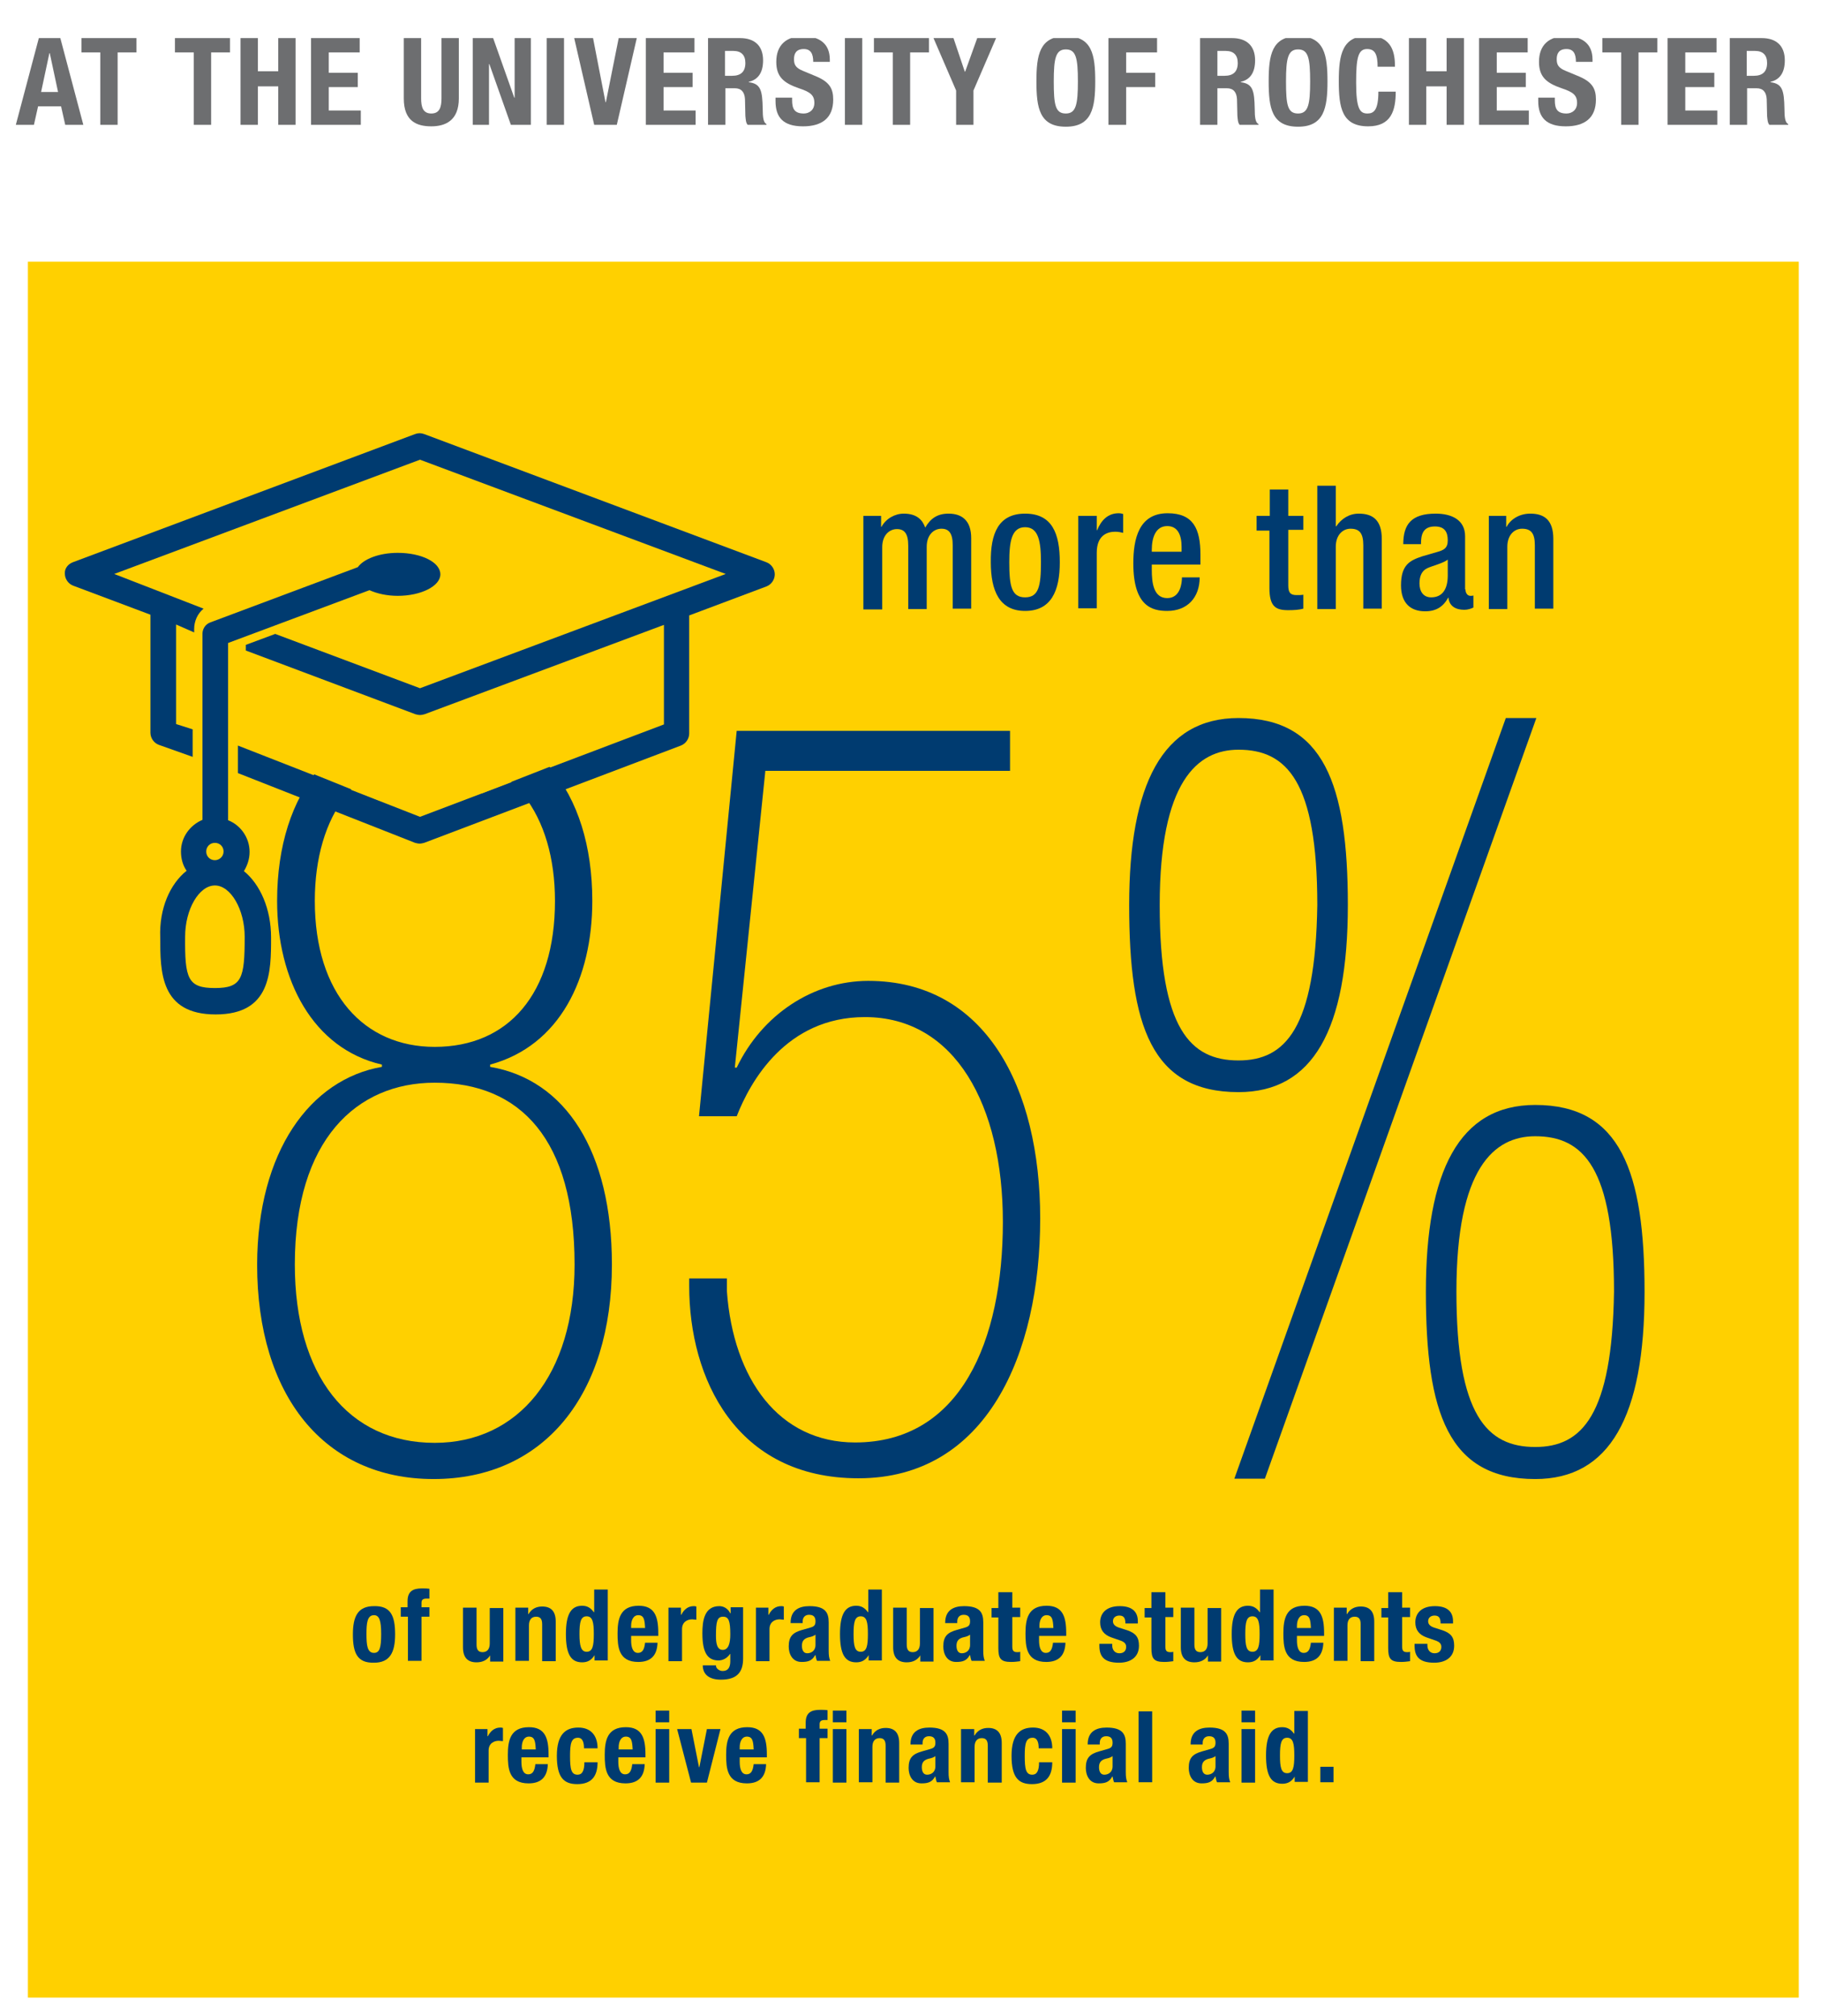 <?xml version="1.0" encoding="utf-8"?>
<!-- Generator: Adobe Illustrator 21.0.0, SVG Export Plug-In . SVG Version: 6.00 Build 0)  -->
<svg version="1.1" id="Layer_1" xmlns="http://www.w3.org/2000/svg" xmlns:xlink="http://www.w3.org/1999/xlink" x="0px" y="0px"
	 viewBox="0 0 483 534.6" style="enable-background:new 0 0 483 534.6;" xml:space="preserve">
<style type="text/css">
	.st0{fill:#FFD000;}
	.st1{fill:#003B70;}
	.st2{clip-path:url(#SVGID_2_);}
	.st3{fill:#6D6E70;}
	.st4{clip-path:url(#SVGID_4_);fill:#003B70;}
</style>
<title>ScholarshipsInfo1</title>
<rect x="7.4" y="69.4" class="st0" width="469.7" height="460.3"/>
<g>
	<path class="st1" d="M101.3,282.9v-0.6c-18.3-4.2-27.8-22.4-27.8-43.4c0-29.1,15.7-48.5,41.8-48.5c26.4,0,41.8,19.3,41.8,48.5
		c0,20.5-8.6,38.4-27.1,43.4v0.6c20,3.4,32.3,22.4,32.3,52.4c0,34.7-18.1,56.9-47.3,56.9c-29,0-46.8-22.1-46.8-56.9
		C68.3,305.3,82.3,286.2,101.3,282.9z M115.3,382.6c22.1,0,37.1-17.9,37.1-47.3c0-33.1-14.3-48.2-37.1-48.2
		c-20.7,0-37.1,15.1-37.1,48.2C78.2,364.7,92.3,382.6,115.3,382.6z M115.3,200c-20.4,0-31.8,16.2-31.8,38.9
		c0,24.7,13.1,38.7,31.8,38.7c19.5,0,31.9-14,31.9-38.7C147.2,216.2,135.8,200,115.3,200z"/>
	<path class="st1" d="M195.4,193.8h72.5v10.6H203l-8.1,78.7h0.5c6.7-14,20.2-23,34.9-23c31.1,0,45.6,28.3,45.6,63
		c0,36.1-14.3,68.9-48.2,68.9c-32.6,0-44.9-26.6-44.9-51v-2h10v3.4c1.7,23.3,13.8,40.1,34,40.1c28,0,39.2-26.9,39.2-58.5
		c0-30.8-12.6-54.3-36.6-54.3c-20.9,0-30.4,17.1-34,26.3h-10L195.4,193.8z"/>
	<path class="st1" d="M328.5,190.4c22.6,0,29,17.6,29,49.6c0,33.1-9.3,49.6-29,49.6c-23.1,0-29-17.6-29-49.6
		C299.5,208.1,308.3,190.4,328.5,190.4z M328.5,281.2c12.4,0,20.4-8.4,20.9-41.2c0-32.8-8.1-41.2-20.9-41.2
		c-10.9,0-20.9,8.4-20.9,41.2S315.7,281.2,328.5,281.2z M399.4,190.4h8.1l-72,201.7h-8.1L399.4,190.4z M407.2,293
		c22.6,0,29,17.6,29,49.6c0,33.1-9.3,49.6-29,49.6c-23.1,0-29-17.6-29-49.6S387,293,407.2,293z M407.2,383.7
		c12.4,0,20.4-8.4,20.9-41.2c0-32.8-8.1-41.2-20.9-41.2c-10.9,0-20.9,8.4-20.9,41.2C386.3,375.3,394.4,383.7,407.2,383.7z"/>
</g>
<g>
	<defs>
		<rect id="SVGID_1_" x="-52.2" y="10.1" width="594.9" height="533.9"/>
	</defs>
	<clipPath id="SVGID_2_">
		<use xlink:href="#SVGID_1_"  style="overflow:visible;"/>
	</clipPath>
	<g class="st2">
		<path class="st3" d="M10.3,10.1H16l6.1,23h-4.8l-1.1-4.9h-6.1L9,33.1H4.2L10.3,10.1z M10.9,24.4h4.5l-2.2-10.3h-0.1L10.9,24.4z"/>
		<path class="st3" d="M36.2,10.1v3.8h-5v19.2h-4.6V13.9h-5v-3.8H36.2z"/>
		<path class="st3" d="M61,10.1v3.8h-5v19.2h-4.6V13.9h-5v-3.8H61z"/>
		<path class="st3" d="M63.8,10.1h4.6v8.8h5.4v-8.8h4.6v23h-4.6V22.9h-5.4v10.2h-4.6V10.1z"/>
		<path class="st3" d="M95.4,10.1v3.8h-8.2v5.4h7.7v3.8h-7.7v6.2h8.5v3.8H82.5v-23H95.4z"/>
		<path class="st3" d="M111.7,10.1v16c0,2.3,0.5,4,2.7,4c2.2,0,2.7-1.7,2.7-4v-16h4.6v16c0,5.9-3.6,7.4-7.3,7.4
			c-3.8,0-7.3-1.3-7.3-7.4v-16H111.7z"/>
		<path class="st3" d="M130.8,10.1l5.6,15.8h0.1V10.1h4.3v23h-5.3L129.8,17h-0.1v16.1h-4.3v-23H130.8z"/>
		<path class="st3" d="M145,33.1v-23h4.6v23H145z"/>
		<path class="st3" d="M157.3,10.1l3.3,17h0.1l3.4-17h4.8l-5.3,23h-6l-5.3-23H157.3z"/>
		<path class="st3" d="M184.2,10.1v3.8H176v5.4h7.7v3.8H176v6.2h8.5v3.8h-13.2v-23H184.2z"/>
		<path class="st3" d="M187.7,10.1h8.6c3.8,0,6.1,2,6.1,5.9c0,3.1-1.2,5.1-3.8,5.7v0.1c3.2,0.4,3.6,2.2,3.7,7c0,2.4,0.2,3.7,1,4.1
			v0.2h-5c-0.5-0.6-0.5-1.5-0.6-2.4l-0.1-4.4c-0.1-1.8-0.9-2.9-2.7-2.9h-2.5v9.7h-4.6V10.1z M192.3,20.1h1.9c2.2,0,3.5-1,3.5-3.4
			c0-2.1-1.1-3.2-3.2-3.2h-2.2V20.1z"/>
		<path class="st3" d="M210.1,25.9v0.7c0,2.2,0.6,3.5,3.1,3.5c1.4,0,2.8-0.9,2.8-2.8c0-2.1-1.1-2.9-4.1-3.9c-4.1-1.4-6-3.1-6-7
			c0-4.5,2.7-6.8,7.1-6.8c4.1,0,7.1,1.8,7.1,6.2v0.6h-4.4c0-2.2-0.7-3.4-2.5-3.4c-2.1,0-2.6,1.3-2.6,2.7c0,1.4,0.4,2.3,2.4,3.1
			l3.6,1.5c3.5,1.5,4.4,3.3,4.4,6.1c0,4.9-3,7.1-8,7.1c-5.3,0-7.3-2.4-7.3-6.7v-0.9H210.1z"/>
		<path class="st3" d="M224.1,33.1v-23h4.6v23H224.1z"/>
		<path class="st3" d="M246.4,10.1v3.8h-5v19.2h-4.6V13.9h-5v-3.8H246.4z"/>
		<path class="st3" d="M252.9,10.1l3,8.9h0.1l3.2-8.9h5l-6,13.9v9.1h-4.6V24l-6-13.9H252.9z"/>
		<path class="st3" d="M282.7,9.6c7,0,7.8,5,7.8,12s-0.9,12-7.8,12c-7,0-7.8-5-7.8-12S275.7,9.6,282.7,9.6z M282.7,30.1
			c2.7,0,3.2-2.4,3.2-8.5c0-6.2-0.5-8.5-3.2-8.5c-2.7,0-3.2,2.4-3.2,8.5C279.5,27.8,279.9,30.1,282.7,30.1z"/>
		<path class="st3" d="M294,10.1h12.9v3.8h-8.2v5.4h7.7v3.8h-7.7v10H294V10.1z"/>
		<path class="st3" d="M318.2,10.1h8.6c3.8,0,6.1,2,6.1,5.9c0,3.1-1.2,5.1-3.8,5.7v0.1c3.2,0.4,3.6,2.2,3.7,7c0,2.4,0.2,3.7,1,4.1
			v0.2h-5c-0.5-0.6-0.5-1.5-0.6-2.4l-0.1-4.4c-0.1-1.8-0.9-2.9-2.7-2.9h-2.5v9.7h-4.6V10.1z M322.9,20.1h1.9c2.2,0,3.5-1,3.5-3.4
			c0-2.1-1.1-3.2-3.2-3.2h-2.2V20.1z"/>
		<path class="st3" d="M344.3,9.6c7,0,7.8,5,7.8,12s-0.9,12-7.8,12c-7,0-7.8-5-7.8-12S337.3,9.6,344.3,9.6z M344.3,30.1
			c2.7,0,3.2-2.4,3.2-8.5c0-6.2-0.5-8.5-3.2-8.5c-2.7,0-3.2,2.4-3.2,8.5C341.1,27.8,341.5,30.1,344.3,30.1z"/>
		<path class="st3" d="M365.4,17.8c0-3.4-0.7-4.8-2.8-4.8c-2.4,0-2.9,2.4-2.9,8.9c0,7,1,8.2,3,8.2c1.7,0,2.9-0.9,2.9-5.8h4.6
			c0,5-1.2,9.2-7.3,9.2c-7,0-7.8-5-7.8-12s0.9-12,7.8-12c6.6,0,7.1,4.9,7.1,8.2H365.4z"/>
		<path class="st3" d="M373.7,10.1h4.6v8.8h5.4v-8.8h4.6v23h-4.6V22.9h-5.4v10.2h-4.6V10.1z"/>
		<path class="st3" d="M405.2,10.1v3.8H397v5.4h7.7v3.8H397v6.2h8.5v3.8h-13.2v-23H405.2z"/>
		<path class="st3" d="M412.4,25.9v0.7c0,2.2,0.6,3.5,3.1,3.5c1.4,0,2.8-0.9,2.8-2.8c0-2.1-1.1-2.9-4.1-3.9c-4.1-1.4-6-3.1-6-7
			c0-4.5,2.7-6.8,7.1-6.8c4.1,0,7.1,1.8,7.1,6.2v0.6h-4.4c0-2.2-0.7-3.4-2.5-3.4c-2.1,0-2.6,1.3-2.6,2.7c0,1.4,0.4,2.3,2.4,3.1
			l3.6,1.5c3.5,1.5,4.4,3.3,4.4,6.1c0,4.9-3,7.1-8,7.1c-5.2,0-7.3-2.4-7.3-6.7v-0.9H412.4z"/>
		<path class="st3" d="M439.6,10.1v3.8h-5v19.2H430V13.9h-5v-3.8H439.6z"/>
		<path class="st3" d="M455.3,10.1v3.8H447v5.4h7.7v3.8H447v6.2h8.5v3.8h-13.2v-23H455.3z"/>
		<path class="st3" d="M458.7,10.1h8.6c3.8,0,6.1,2,6.1,5.9c0,3.1-1.2,5.1-3.8,5.7v0.1c3.2,0.4,3.6,2.2,3.7,7c0,2.4,0.2,3.7,1,4.1
			v0.2h-5c-0.5-0.6-0.5-1.5-0.6-2.4l-0.1-4.4c-0.1-1.8-0.9-2.9-2.7-2.9h-2.5v9.7h-4.6V10.1z M463.3,20.1h1.9c2.2,0,3.5-1,3.5-3.4
			c0-2.1-1.1-3.2-3.2-3.2h-2.2V20.1z"/>
	</g>
</g>
<g>
	<path class="st1" d="M99.2,425.9c4.4-0.1,5.6,2.5,5.6,7.5c0,4.8-1.4,7.5-5.6,7.5c-4.4,0.1-5.6-2.5-5.6-7.5
		C93.6,428.5,95,425.9,99.2,425.9z M99.2,438.3c1.5,0,1.9-1.4,1.9-5s-0.5-5-1.9-5c-1.8,0-2,2.1-2,5S97.4,438.3,99.2,438.3z"/>
	<path class="st1" d="M108.1,428.7h-1.8v-2.5h1.8v-1.6c0-2.6,1.4-3.4,3.8-3.4c0.7,0,1.3,0,2,0.1v2.6c-0.2,0-0.5,0-0.7,0
		c-1,0-1.4,0.3-1.4,1.1v1.2h2.1v2.5h-2.1v11.7h-3.6V428.7z"/>
	<path class="st1" d="M130.1,438.8L130.1,438.8c-0.8,1.4-2.1,2-3.7,2c-2.3,0-3.6-1.2-3.6-4v-10.5h3.6v9.8c0,1.4,0.5,2,1.6,2
		c1.2,0,1.9-0.8,1.9-2.3v-9.4h3.6v14.2h-3.5V438.8z"/>
	<path class="st1" d="M136.6,426.3h3.5v1.7h0.1c0.8-1.4,2.1-2,3.6-2c2.3,0,3.6,1.2,3.6,4v10.5h-3.6v-9.8c0-1.4-0.5-2-1.6-2
		c-1.2,0-1.9,0.8-1.9,2.3v9.4h-3.6V426.3z"/>
	<path class="st1" d="M157.7,438.9L157.7,438.9c-0.8,1.3-1.8,1.9-3.3,1.9c-3,0-4.3-2.2-4.3-7.5s1.4-7.5,4.3-7.5
		c1.4,0,2.3,0.6,3.1,1.7h0.1v-6h3.6v18.8h-3.5V438.9z M155.6,438c1.6,0,1.9-1.6,1.9-4.7s-0.3-4.7-1.9-4.7c-1.6,0-1.9,1.6-1.9,4.7
		S154.1,438,155.6,438z"/>
	<path class="st1" d="M167.4,433.9v1.1c0,1.7,0.4,3.3,1.8,3.3c1.2,0,1.7-0.9,1.9-2.7h3.3c-0.1,3.3-1.7,5.1-5.1,5.1
		c-5.3,0-5.5-4.1-5.5-7.6c0-3.8,0.7-7.3,5.6-7.3c4.2,0,5.2,2.8,5.2,7.2v0.8H167.4z M171.1,431.7c-0.1-2.2-0.3-3.4-1.8-3.4
		c-1.4,0-1.9,1.5-1.9,2.8v0.6H171.1z"/>
	<path class="st1" d="M177.1,426.3h3.5v1.9h0.1c0.7-1.4,1.8-2.3,3.3-2.3c0.2,0,0.4,0,0.7,0.1v3.5c-0.4,0-0.8-0.1-1.1-0.1
		c-1.3,0-2.7,0.7-2.7,2.6v8.5h-3.6V426.3z"/>
	<path class="st1" d="M197.1,426.3v13.5c0,3.7-1.7,5.6-5.9,5.6c-3.1,0-4.8-1.4-4.8-3.8h3.5c0,0.5,0.2,0.8,0.6,1.1s0.8,0.4,1.2,0.4
		c1.5,0,2-1.1,2-2.6v-1.9h-0.1c-0.7,1.1-1.9,1.7-3,1.7c-2.9,0-4.3-2-4.3-7.2c0-3.3,0.5-7.2,4.5-7.2c1,0,2.2,0.5,2.9,1.9h0.1v-1.6
		H197.1z M191.7,437.5c1.5,0,2-1.7,2-4.1c0-3.5-0.4-4.7-1.9-4.7c-1.6,0-1.9,1.3-1.9,5.1C189.9,435.8,190.2,437.5,191.7,437.5z"/>
	<path class="st1" d="M200.3,426.3h3.5v1.9h0.1c0.7-1.4,1.8-2.3,3.3-2.3c0.2,0,0.4,0,0.7,0.1v3.5c-0.4,0-0.8-0.1-1.1-0.1
		c-1.3,0-2.7,0.7-2.7,2.6v8.5h-3.6V426.3z"/>
	<path class="st1" d="M209.7,430.6v-0.3c0-3.3,2.2-4.4,5-4.4c4.3,0,5.1,1.8,5.1,4.3v7.5c0,1.3,0.1,1.9,0.4,2.7h-3.5
		c-0.2-0.4-0.3-1-0.4-1.5h-0.1c-0.8,1.5-1.9,1.8-3.6,1.8c-2.5,0-3.4-2.2-3.4-4.1c0-2.7,1.1-3.7,3.6-4.4l2.1-0.6
		c1.1-0.3,1.4-0.7,1.4-1.7c0-1.1-0.5-1.7-1.7-1.7c-1.1,0-1.7,0.7-1.7,1.8v0.4H209.7z M216.4,433.4c-0.5,0.4-1.1,0.6-1.6,0.7
		c-1.5,0.3-2.1,1-2.1,2.3c0,1.1,0.4,2,1.4,2c1,0,2.2-0.6,2.2-2.2V433.4z"/>
	<path class="st1" d="M230.4,438.9L230.4,438.9c-0.8,1.3-1.8,1.9-3.3,1.9c-3,0-4.3-2.2-4.3-7.5s1.4-7.5,4.3-7.5
		c1.4,0,2.3,0.6,3.1,1.7h0.1v-6h3.6v18.8h-3.5V438.9z M228.3,438c1.6,0,1.9-1.6,1.9-4.7s-0.3-4.7-1.9-4.7c-1.6,0-1.9,1.6-1.9,4.7
		S226.7,438,228.3,438z"/>
	<path class="st1" d="M244.2,438.8L244.2,438.8c-0.8,1.4-2.1,2-3.7,2c-2.3,0-3.6-1.2-3.6-4v-10.5h3.6v9.8c0,1.4,0.5,2,1.6,2
		c1.2,0,1.9-0.8,1.9-2.3v-9.4h3.6v14.2h-3.5V438.8z"/>
	<path class="st1" d="M250.7,430.6v-0.3c0-3.3,2.2-4.4,5-4.4c4.3,0,5.1,1.8,5.1,4.3v7.5c0,1.3,0.1,1.9,0.4,2.7h-3.5
		c-0.2-0.4-0.3-1-0.4-1.5h-0.1c-0.8,1.5-1.9,1.8-3.6,1.8c-2.5,0-3.4-2.2-3.4-4.1c0-2.7,1.1-3.7,3.6-4.4l2.1-0.6
		c1.1-0.3,1.4-0.7,1.4-1.7c0-1.1-0.5-1.7-1.7-1.7c-1.1,0-1.7,0.7-1.7,1.8v0.4H250.7z M257.4,433.4c-0.5,0.4-1.1,0.6-1.6,0.7
		c-1.5,0.3-2.1,1-2.1,2.3c0,1.1,0.4,2,1.4,2c1,0,2.2-0.6,2.2-2.2V433.4z"/>
	<path class="st1" d="M264.9,422.2h3.6v4.1h2.1v2.5h-2.1v7.7c0,1.1,0.2,1.6,1.3,1.6c0.3,0,0.6,0,0.8-0.1v2.5
		c-0.8,0.1-1.5,0.2-2.4,0.2c-2.8,0-3.4-0.9-3.4-3.7v-8.1H263v-2.5h1.8V422.2z"/>
	<path class="st1" d="M275.6,433.9v1.1c0,1.7,0.4,3.3,1.8,3.3c1.2,0,1.7-0.9,1.9-2.7h3.3c-0.1,3.3-1.7,5.1-5.1,5.1
		c-5.3,0-5.5-4.1-5.5-7.6c0-3.8,0.7-7.3,5.6-7.3c4.2,0,5.2,2.8,5.2,7.2v0.8H275.6z M279.4,431.7c-0.1-2.2-0.3-3.4-1.8-3.4
		c-1.4,0-1.9,1.5-1.9,2.8v0.6H279.4z"/>
	<path class="st1" d="M295,435.8v0.5c0,1.2,0.7,2.1,1.9,2.1c1.1,0,1.8-0.6,1.8-1.7c0-0.9-0.6-1.3-1.3-1.6l-2.6-0.9c-2-0.7-3-2-3-4
		c0-2.3,1.5-4.3,5.2-4.3c3.3,0,4.8,1.5,4.8,4v0.6h-3.3c0-1.4-0.4-2.1-1.6-2.1c-0.9,0-1.7,0.5-1.7,1.5c0,0.7,0.4,1.3,1.6,1.7l2.2,0.7
		c2.3,0.8,3.1,1.9,3.1,4.1c0,3-2.2,4.5-5.3,4.5c-4.1,0-5.2-1.8-5.2-4.5v-0.5H295z"/>
	<path class="st1" d="M305.5,422.2h3.6v4.1h2.1v2.5h-2.1v7.7c0,1.1,0.2,1.6,1.3,1.6c0.3,0,0.6,0,0.8-0.1v2.5
		c-0.8,0.1-1.5,0.2-2.4,0.2c-2.8,0-3.4-0.9-3.4-3.7v-8.1h-1.8v-2.5h1.8V422.2z"/>
	<path class="st1" d="M320.5,438.8L320.5,438.8c-0.8,1.4-2.1,2-3.7,2c-2.3,0-3.6-1.2-3.6-4v-10.5h3.6v9.8c0,1.4,0.5,2,1.6,2
		c1.2,0,1.9-0.8,1.9-2.3v-9.4h3.6v14.2h-3.5V438.8z"/>
	<path class="st1" d="M334.3,438.9L334.3,438.9c-0.8,1.3-1.8,1.9-3.3,1.9c-3,0-4.3-2.2-4.3-7.5s1.4-7.5,4.3-7.5
		c1.4,0,2.3,0.6,3.1,1.7h0.1v-6h3.6v18.8h-3.5V438.9z M332.2,438c1.6,0,1.9-1.6,1.9-4.7s-0.3-4.7-1.9-4.7c-1.6,0-1.9,1.6-1.9,4.7
		S330.6,438,332.2,438z"/>
	<path class="st1" d="M344,433.9v1.1c0,1.7,0.4,3.3,1.8,3.3c1.2,0,1.7-0.9,1.9-2.7h3.3c-0.1,3.3-1.7,5.1-5.1,5.1
		c-5.3,0-5.5-4.1-5.5-7.6c0-3.8,0.7-7.3,5.6-7.3c4.2,0,5.2,2.8,5.2,7.2v0.8H344z M347.7,431.7c-0.1-2.2-0.3-3.4-1.8-3.4
		c-1.4,0-1.9,1.5-1.9,2.8v0.6H347.7z"/>
	<path class="st1" d="M353.7,426.3h3.5v1.7h0.1c0.8-1.4,2.1-2,3.6-2c2.3,0,3.6,1.2,3.6,4v10.5h-3.6v-9.8c0-1.4-0.5-2-1.6-2
		c-1.2,0-1.9,0.8-1.9,2.3v9.4h-3.6V426.3z"/>
	<path class="st1" d="M368.3,422.2h3.6v4.1h2.1v2.5h-2.1v7.7c0,1.1,0.2,1.6,1.3,1.6c0.3,0,0.6,0,0.8-0.1v2.5
		c-0.8,0.1-1.5,0.2-2.4,0.2c-2.8,0-3.4-0.9-3.4-3.7v-8.1h-1.8v-2.5h1.8V422.2z"/>
	<path class="st1" d="M378.6,435.8v0.5c0,1.2,0.7,2.1,1.9,2.1c1.1,0,1.8-0.6,1.8-1.7c0-0.9-0.6-1.3-1.3-1.6l-2.6-0.9c-2-0.7-3-2-3-4
		c0-2.3,1.5-4.3,5.2-4.3c3.3,0,4.8,1.5,4.8,4v0.6h-3.3c0-1.4-0.4-2.1-1.6-2.1c-0.9,0-1.7,0.5-1.7,1.5c0,0.7,0.4,1.3,1.6,1.7l2.2,0.7
		c2.3,0.8,3.1,1.9,3.1,4.1c0,3-2.2,4.5-5.3,4.5c-4.1,0-5.2-1.8-5.2-4.5v-0.5H378.6z"/>
</g>
<g>
	<path class="st1" d="M125.8,458.5h3.5v1.9h0.1c0.7-1.4,1.8-2.3,3.3-2.3c0.2,0,0.4,0,0.7,0.1v3.5c-0.4,0-0.8-0.1-1.1-0.1
		c-1.3,0-2.7,0.7-2.7,2.6v8.5h-3.6V458.5z"/>
	<path class="st1" d="M138.3,466.1v1.1c0,1.7,0.4,3.3,1.8,3.3c1.2,0,1.7-0.9,1.9-2.7h3.3c-0.1,3.3-1.7,5.1-5.1,5.1
		c-5.3,0-5.5-4.1-5.5-7.6c0-3.8,0.7-7.3,5.6-7.3c4.2,0,5.2,2.8,5.2,7.2v0.8H138.3z M142.1,463.9c-0.1-2.2-0.3-3.4-1.8-3.4
		c-1.4,0-1.9,1.5-1.9,2.8v0.6H142.1z"/>
	<path class="st1" d="M154.9,463.6c0-1.4-0.3-2.8-1.6-2.8c-1.8,0-2.1,1.6-2.1,4.8c0,3.5,0.3,5,2,5c1.2,0,1.8-1,1.8-3.3h3.5
		c0,3.7-1.6,5.8-5.4,5.8c-3.6,0-5.4-1.8-5.4-7.5c0-5.8,2.4-7.5,5.7-7.5s5.1,2.1,5.1,5.5H154.9z"/>
	<path class="st1" d="M164,466.1v1.1c0,1.7,0.4,3.3,1.8,3.3c1.2,0,1.7-0.9,1.9-2.7h3.3c-0.1,3.3-1.7,5.1-5.1,5.1
		c-5.3,0-5.5-4.1-5.5-7.6c0-3.8,0.7-7.3,5.6-7.3c4.2,0,5.2,2.8,5.2,7.2v0.8H164z M167.8,463.9c-0.1-2.2-0.3-3.4-1.8-3.4
		c-1.4,0-1.9,1.5-1.9,2.8v0.6H167.8z"/>
	<path class="st1" d="M173.9,453.6h3.6v3.1h-3.6V453.6z M173.9,458.5h3.6v14.2h-3.6V458.5z"/>
	<path class="st1" d="M187.5,458.5h3.6l-3.6,14.2h-4.2l-3.7-14.2h3.8l2,10.1h0.1L187.5,458.5z"/>
	<path class="st1" d="M196.2,466.1v1.1c0,1.7,0.4,3.3,1.8,3.3c1.2,0,1.7-0.9,1.9-2.7h3.3c-0.1,3.3-1.7,5.1-5.1,5.1
		c-5.3,0-5.5-4.1-5.5-7.6c0-3.8,0.7-7.3,5.6-7.3c4.2,0,5.2,2.8,5.2,7.2v0.8H196.2z M199.9,463.9c-0.1-2.2-0.3-3.4-1.8-3.4
		c-1.4,0-1.9,1.5-1.9,2.8v0.6H199.9z"/>
	<path class="st1" d="M213.7,460.9h-1.8v-2.5h1.8v-1.6c0-2.6,1.4-3.4,3.8-3.4c0.7,0,1.3,0,2,0.1v2.6c-0.2,0-0.5,0-0.7,0
		c-1,0-1.4,0.3-1.4,1.1v1.2h2.1v2.5h-2.1v11.7h-3.6V460.9z M220.9,453.6h3.6v3.1h-3.6V453.6z M220.9,458.5h3.6v14.2h-3.6V458.5z"/>
	<path class="st1" d="M227.7,458.5h3.5v1.7h0.1c0.8-1.4,2.1-2,3.6-2c2.3,0,3.6,1.2,3.6,4v10.5h-3.6v-9.8c0-1.4-0.5-2-1.6-2
		c-1.2,0-1.9,0.8-1.9,2.3v9.4h-3.6V458.5z"/>
	<path class="st1" d="M241.5,462.8v-0.3c0-3.3,2.2-4.4,5-4.4c4.3,0,5.1,1.8,5.1,4.3v7.5c0,1.3,0.1,1.9,0.4,2.7h-3.5
		c-0.2-0.4-0.3-1-0.4-1.5h-0.1c-0.8,1.5-1.9,1.8-3.6,1.8c-2.5,0-3.4-2.2-3.4-4.1c0-2.7,1.1-3.7,3.6-4.4l2.1-0.6
		c1.1-0.3,1.4-0.7,1.4-1.7c0-1.1-0.5-1.7-1.7-1.7c-1.1,0-1.7,0.7-1.7,1.8v0.4H241.5z M248.2,465.6c-0.5,0.4-1.1,0.6-1.6,0.7
		c-1.5,0.3-2.1,1-2.1,2.3c0,1.1,0.4,2,1.4,2c1,0,2.2-0.6,2.2-2.2V465.6z"/>
	<path class="st1" d="M254.9,458.5h3.5v1.7h0.1c0.8-1.4,2.1-2,3.6-2c2.3,0,3.6,1.2,3.6,4v10.5H262v-9.8c0-1.4-0.5-2-1.6-2
		c-1.2,0-1.9,0.8-1.9,2.3v9.4h-3.6V458.5z"/>
	<path class="st1" d="M275.5,463.6c0-1.4-0.3-2.8-1.6-2.8c-1.8,0-2.1,1.6-2.1,4.8c0,3.5,0.3,5,2,5c1.2,0,1.8-1,1.8-3.3h3.5
		c0,3.7-1.6,5.8-5.4,5.8c-3.6,0-5.4-1.8-5.4-7.5c0-5.8,2.4-7.5,5.7-7.5s5.1,2.1,5.1,5.5H275.5z"/>
	<path class="st1" d="M281.7,453.6h3.6v3.1h-3.6V453.6z M281.7,458.5h3.6v14.2h-3.6V458.5z"/>
	<path class="st1" d="M288.5,462.8v-0.3c0-3.3,2.2-4.4,5-4.4c4.3,0,5.1,1.8,5.1,4.3v7.5c0,1.3,0.1,1.9,0.4,2.7h-3.5
		c-0.2-0.4-0.3-1-0.4-1.5h-0.1c-0.8,1.5-1.9,1.8-3.6,1.8c-2.5,0-3.4-2.2-3.4-4.1c0-2.7,1.1-3.7,3.6-4.4l2.1-0.6
		c1.1-0.3,1.4-0.7,1.4-1.7c0-1.1-0.5-1.7-1.7-1.7c-1.1,0-1.7,0.7-1.7,1.8v0.4H288.5z M295.2,465.6c-0.5,0.4-1.1,0.6-1.6,0.7
		c-1.5,0.3-2.1,1-2.1,2.3c0,1.1,0.4,2,1.4,2c1,0,2.2-0.6,2.2-2.2V465.6z"/>
	<path class="st1" d="M302,453.8h3.6v18.8H302V453.8z"/>
	<path class="st1" d="M315.8,462.8v-0.3c0-3.3,2.2-4.4,5-4.4c4.3,0,5.1,1.8,5.1,4.3v7.5c0,1.3,0.1,1.9,0.4,2.7h-3.5
		c-0.2-0.4-0.3-1-0.4-1.5h-0.1c-0.8,1.5-1.9,1.8-3.6,1.8c-2.5,0-3.4-2.2-3.4-4.1c0-2.7,1.1-3.7,3.6-4.4l2.1-0.6
		c1.1-0.3,1.4-0.7,1.4-1.7c0-1.1-0.5-1.7-1.7-1.7c-1.1,0-1.7,0.7-1.7,1.8v0.4H315.8z M322.5,465.6c-0.5,0.4-1.1,0.6-1.6,0.7
		c-1.5,0.3-2.1,1-2.1,2.3c0,1.1,0.4,2,1.4,2c1,0,2.2-0.6,2.2-2.2V465.6z"/>
	<path class="st1" d="M329.3,453.6h3.6v3.1h-3.6V453.6z M329.3,458.5h3.6v14.2h-3.6V458.5z"/>
	<path class="st1" d="M343.4,471.1L343.4,471.1c-0.8,1.3-1.8,1.9-3.3,1.9c-3,0-4.3-2.2-4.3-7.5s1.4-7.5,4.3-7.5
		c1.4,0,2.3,0.6,3.1,1.7h0.1v-6h3.6v18.8h-3.5V471.1z M341.4,470.2c1.6,0,1.9-1.6,1.9-4.7s-0.3-4.7-1.9-4.7c-1.6,0-1.9,1.6-1.9,4.7
		S339.8,470.2,341.4,470.2z"/>
	<path class="st1" d="M353.7,468.5v4.1h-3.5v-4.1H353.7z"/>
</g>
<g>
	<path class="st1" d="M229,136.8h4.7v2.9h0.1c1.2-2.2,3.6-3.5,5.9-3.5c3.5,0,5,1.7,5.7,3.7c1.4-2.4,3.2-3.7,6.2-3.7
		c3.5,0,6,1.8,6,6.5v18.7h-4.9v-16.8c0-3.2-1-4.4-3-4.4c-2,0-3.9,1.6-3.9,4.8v16.5h-4.9v-16.8c0-3.2-1-4.4-3-4.4
		c-2,0-3.9,1.6-3.9,4.8v16.5H229V136.8z"/>
	<path class="st1" d="M271.9,136.2c7.2,0,9.2,5.3,9.2,12.9c0,7.6-2.3,12.9-9.2,12.9c-6.8,0-9.1-5.3-9.1-12.9
		C262.7,141.5,264.8,136.2,271.9,136.2z M271.9,158.4c3.6,0,4.2-3,4.2-9.3c0-5.4-0.6-9.3-4.2-9.3c-3.6,0-4.2,3.8-4.2,9.3
		C267.7,155.4,268.3,158.4,271.9,158.4z"/>
	<path class="st1" d="M286,136.8h4.9v3.8h0.1c1.1-2.7,2.9-4.5,5.7-4.5c0.5,0,0.9,0.1,1.2,0.2v5c-0.4-0.1-1.2-0.3-2.1-0.3
		c-2.2,0-4.9,1-4.9,5.6v14.7H286V136.8z"/>
	<path class="st1" d="M305.5,149.7v1.4c0,3.3,0.4,7.5,4.1,7.5c3.5,0,3.9-4,3.9-5.5h4.7c0,5.4-3.3,8.9-8.6,8.9c-4,0-9-1.2-9-12.6
		c0-6.4,1.4-13.3,9.1-13.3c6.8,0,8.7,4.1,8.7,11v2.6H305.5z M313.4,146.4V145c0-3.1-1-5.5-3.8-5.5c-3.1,0-4.1,3.1-4.1,6.3v0.5H313.4
		z"/>
	<path class="st1" d="M333.4,136.8h3.4v-7h4.9v7h4v3.7h-4v14.7c0,1.9,0.5,2.6,2.2,2.6c0.7,0,1.3,0,1.8-0.1v3.7
		c-1.1,0.3-2.4,0.4-4,0.4c-3.3,0-5-0.9-5-5.9v-15.2h-3.4V136.8z"/>
	<path class="st1" d="M349.4,128.8h4.9v10.7l0.1,0.1c1.4-2.1,3.5-3.4,6-3.4c3.7,0,6.1,1.7,6.1,6.7v18.5h-4.9v-16.8
		c0-3.2-1-4.4-3.4-4.4c-2,0-3.9,1.6-3.9,4.8v16.5h-4.9V128.8z"/>
	<path class="st1" d="M388.7,156.3c0,0.9,0.5,1.7,1.3,1.7c0.3,0,0.6,0,0.8-0.1v3.2c-0.6,0.3-1.5,0.6-2.4,0.6c-2.2,0-4-0.9-4.2-3.2
		h-0.1c-1.3,2.4-3.2,3.6-6.1,3.6c-3.9,0-6.4-2.2-6.4-6.9c0-5.5,2.4-6.6,5.7-7.7l3.8-1.1c1.8-0.5,2.9-1,2.9-3.1
		c0-2.2-0.8-3.7-3.4-3.7c-3.3,0-3.7,2.3-3.7,4.7h-4.7c0-5.2,2.1-8.1,8.6-8.1c4.3,0,7.8,1.7,7.8,6V156.3z M384,148.4
		c-1.3,1-4,1.6-5.5,2.3c-1.4,0.7-2,2.1-2,4c0,2.1,1,3.7,3.1,3.7c3,0,4.4-2.2,4.4-5.8V148.4z"/>
	<path class="st1" d="M394.8,136.8h4.7v2.9h0.1c1.2-2.2,3.6-3.5,6.3-3.5c3.7,0,6.1,1.7,6.1,6.7v18.5h-4.9v-16.8c0-3.2-1-4.4-3.4-4.4
		c-2,0-3.9,1.6-3.9,4.8v16.5h-4.9V136.8z"/>
</g>
<g>
	<defs>
		<rect id="SVGID_3_" x="-52.2" y="10.1" width="594.9" height="533.9"/>
	</defs>
	<clipPath id="SVGID_4_">
		<use xlink:href="#SVGID_3_"  style="overflow:visible;"/>
	</clipPath>
	<path class="st4" d="M19.3,149.1l90.8-34c0.8-0.3,1.6-0.3,2.4,0l90.8,34c1.3,0.5,2.2,1.8,2.2,3.2c0,1.4-0.9,2.7-2.2,3.2l-20.5,7.7
		c0,0.2,0,0.3,0,0.5v30.8c0,1.4-0.9,2.7-2.2,3.2l-68.1,25.8c-0.4,0.1-0.8,0.2-1.2,0.2c-0.4,0-0.8-0.1-1.2-0.2l-47-18.5l0-7.3
		l48.3,18.9l64.7-24.5l0-26.4l-63.5,23.7c-0.4,0.1-0.8,0.2-1.2,0.2c-0.4,0-0.8-0.1-1.2-0.2l-45-16.9V171l7.8-2.9l38.4,14.4
		l81.1-30.3l-81.1-30.3l-81.1,30.3l23.7,9.2c-1.6,1.3-2.5,3.3-2.5,5.4c0,0.1,0,0.2,0,0.3v0.6l-4.8-2.1l0,26.4l4.4,1.4v7.3l-9-3.2
		c-1.3-0.5-2.2-1.8-2.2-3.2l0-30.8c0-0.2,0-0.3,0-0.5l-20.5-7.7c-1.3-0.5-2.2-1.8-2.2-3.2C17.1,150.8,18,149.6,19.3,149.1"/>
	<path class="st4" d="M57,262c7.2,0,7.9-2.6,7.9-13.6c0-7.2-3.7-13.6-7.9-13.6c-4.2,0-7.9,6.3-7.9,13.6C49,259.5,49.8,262,57,262
		 M59.3,225.8c0-1.3-1-2.3-2.3-2.3c-1.3,0-2.3,1-2.3,2.3c0,1.3,1,2.3,2.3,2.3C58.2,228.1,59.3,227.1,59.3,225.8 M49.5,230.9
		c-1-1.4-1.5-3.2-1.5-5.1c0-3.8,2.4-7,5.7-8.4l0-48.8c0-0.1,0-0.2,0-0.2c-0.1-1.5,0.7-2.9,2.2-3.4l39-14.6c1.6-2.2,5.7-3.8,10.6-3.8
		c6.3,0,11.3,2.5,11.3,5.7c0,3.1-5.1,5.7-11.3,5.7c-2.9,0-5.5-0.6-7.5-1.5l-37.5,14l0,47c3.3,1.3,5.7,4.6,5.7,8.4
		c0,1.9-0.6,3.6-1.5,5.1c4.3,3.5,7.2,10,7.2,17.6c0,9.1,0,20.4-14.7,20.4s-14.7-11.3-14.7-20.4C42.2,240.9,45.1,234.4,49.5,230.9"/>
</g>
<polygon class="st0" points="78.8,203.5 100.6,212.3 128,210.3 151.5,201.1 131.5,182.8 111.2,190.2 92.2,184.2 "/>
</svg>

